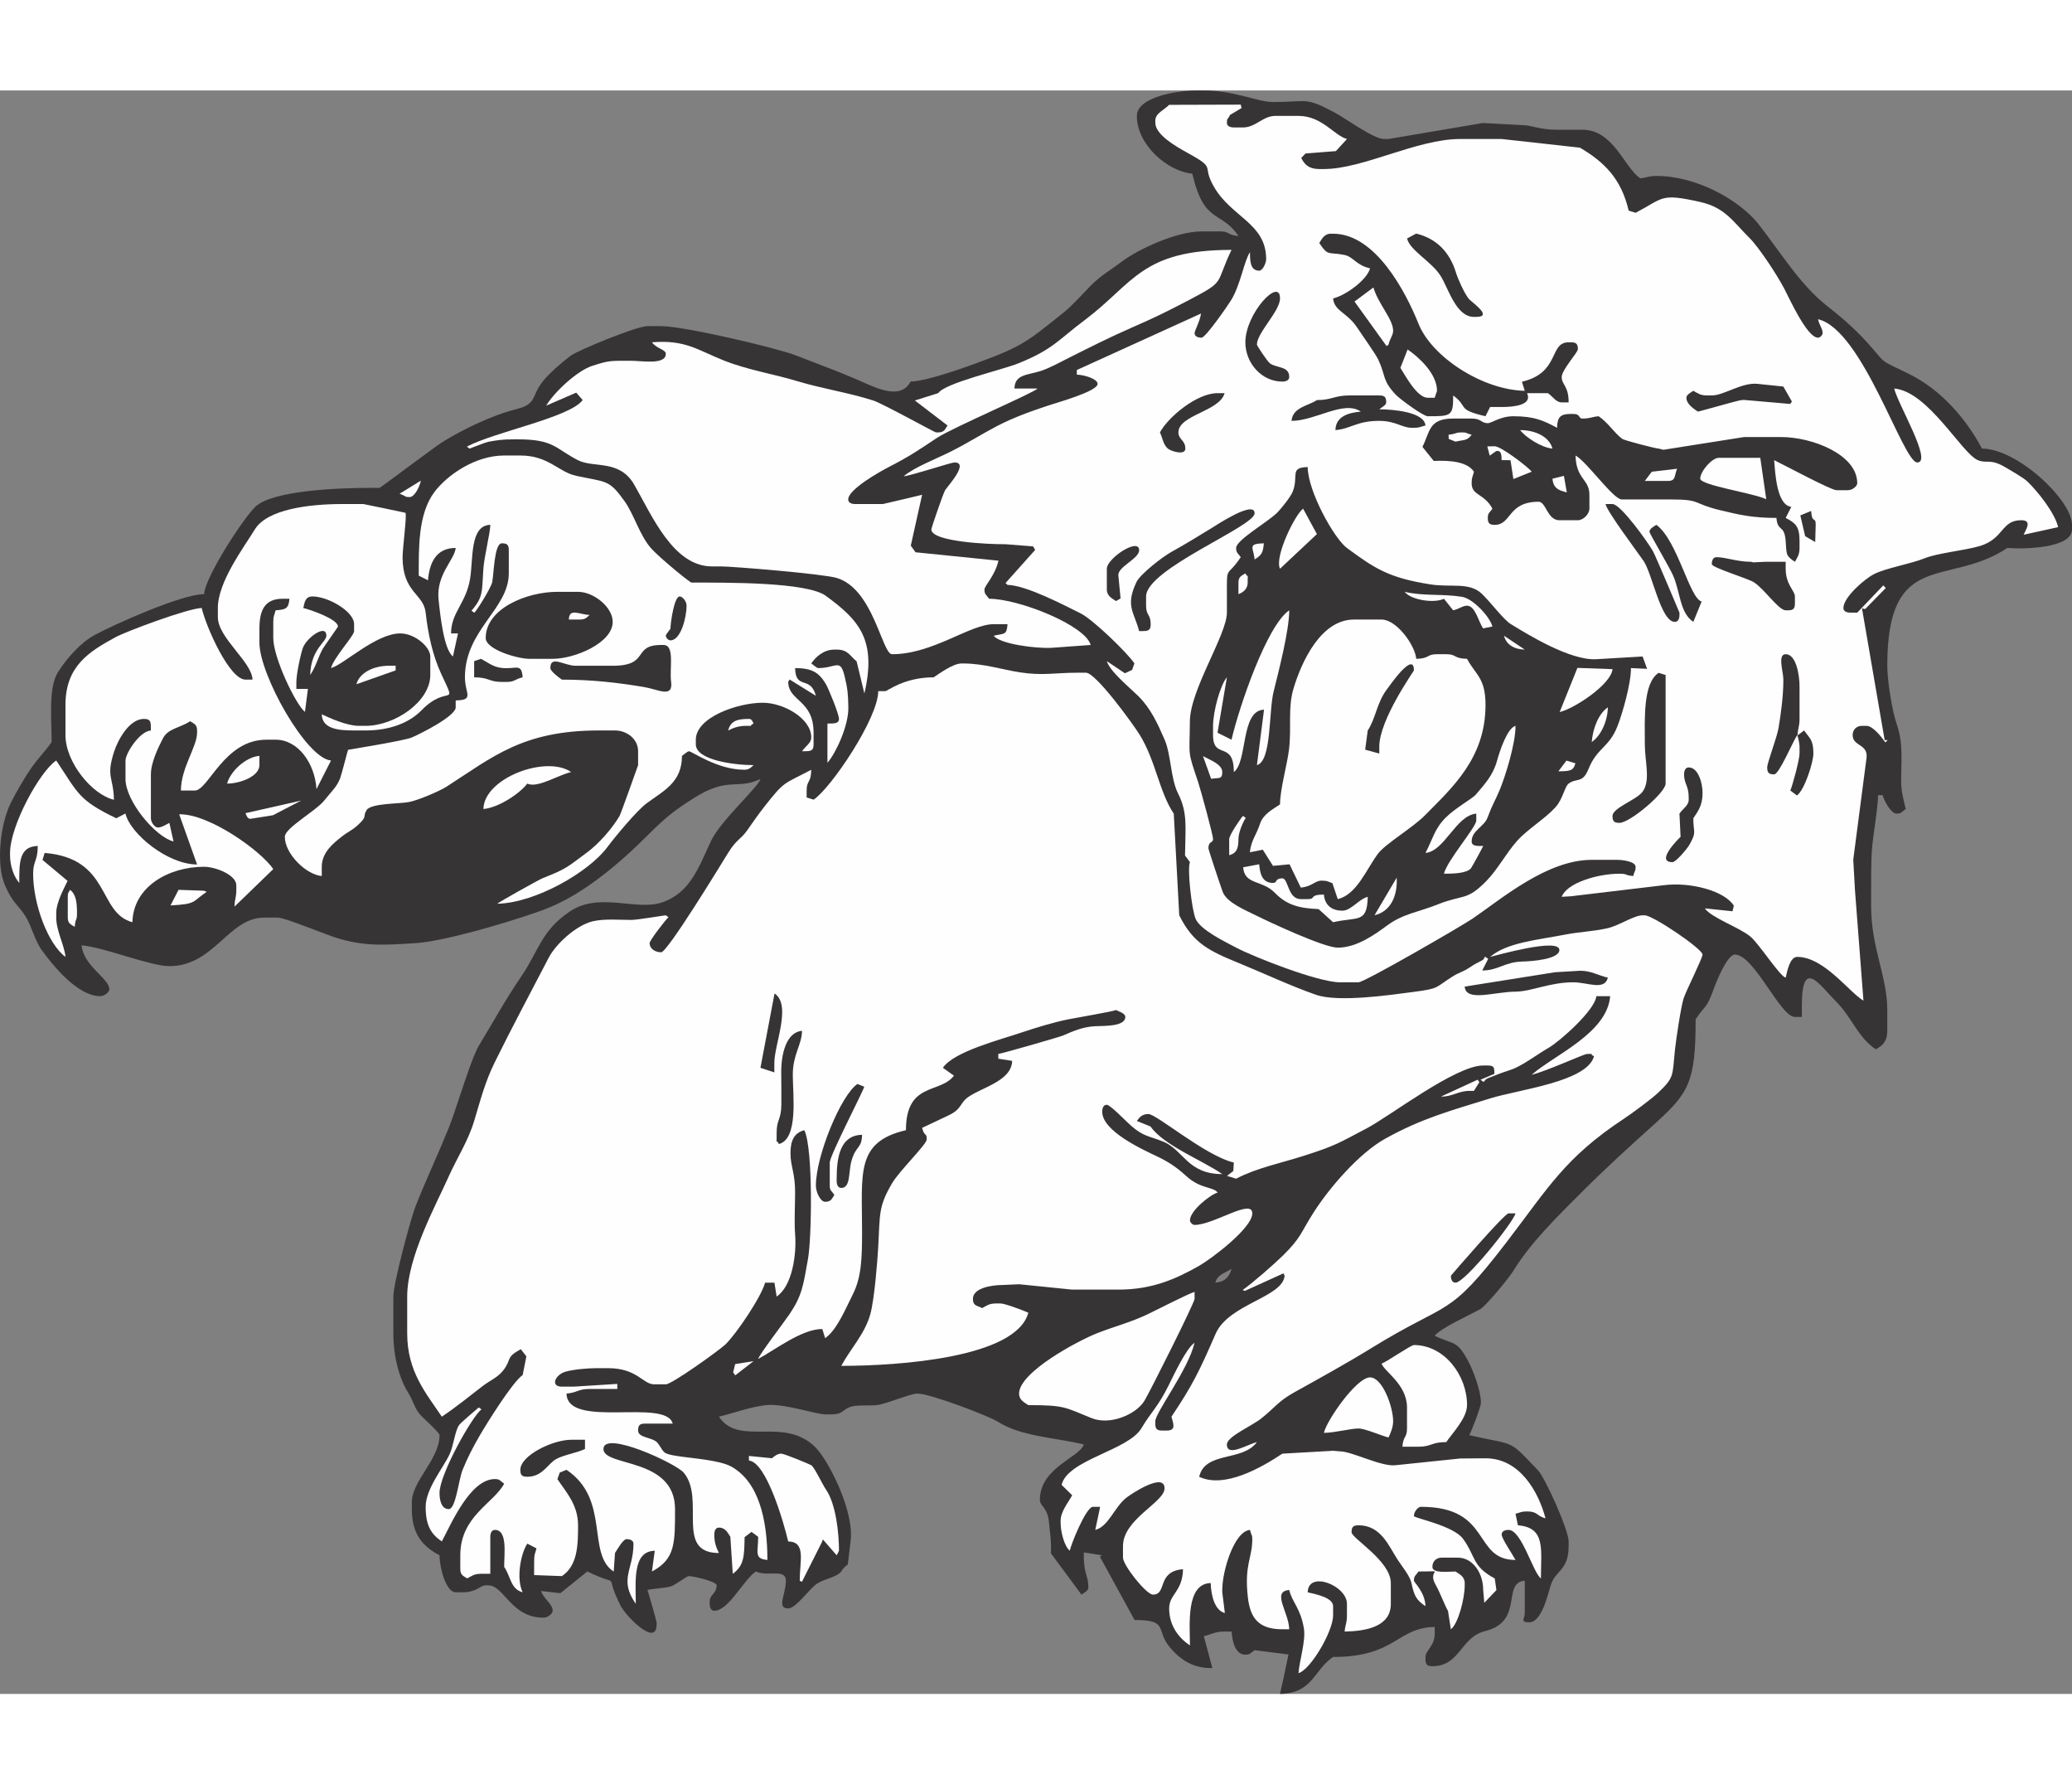 <?xml version="1.0" encoding="UTF-8"?>
<!DOCTYPE svg PUBLIC "-//W3C//DTD SVG 1.1//EN" "http://www.w3.org/Graphics/SVG/1.1/DTD/svg11.dtd">
<!-- Creator: CorelDRAW -->
<svg xmlns="http://www.w3.org/2000/svg" xml:space="preserve" width="7.848in" height="6.757in" version="1.1" style="shape-rendering:geometricPrecision; text-rendering:geometricPrecision; image-rendering:optimizeQuality; fill-rule:evenodd; clip-rule:evenodd"
viewBox="0 0 7847.74 6071.73"
 xmlns:xlink="http://www.w3.org/1999/xlink"
 xmlns:xodm="http://www.corel.com/coreldraw/odm/2003">
 <rect x="0" y="0" width="7847.74" height="6071.73" fill="#808080" stroke="none"/>
 <defs>
  <style type="text/css">
   <![CDATA[
    .fil1 {fill:#FEFEFE}
    .fil2 {fill:#FEFEFE}
    .fil0 {fill:#373435}
   ]]>
  </style>
 </defs>
 <g id="Layer_x0020_1">
  <g id="_2008788561136">
   <path class="fil0" d="M5993.7 148.74c117.69,0 157.83,142.99 218.64,183.72 27.35,-2.28 31.06,-8.74 61.22,-8.74 154.72,0 316.67,93.52 386.44,182.09 83.03,105.4 156.28,228.36 259.16,309.42 56.15,44.24 103.91,85.25 151.25,137.4 81.54,89.84 36.94,60.37 159.4,120.51 119.83,58.85 215.8,167.52 276.86,282.96 133.59,0 341.08,194.79 341.08,288.71l0 17.5c0,71.49 -182.16,75.21 -244.87,69.99 -223.72,149.87 -454.77,0.11 -454.77,446.19 0,58.96 19.67,175.62 35.01,218.7 26.29,73.82 17.47,143.09 17.47,218.75 0,39.66 9.9,72.41 17.49,104.98 -15.78,10.57 -15.38,17.5 -34.99,17.5 -20.38,0 -47.45,-48.43 -52.47,-69.99l-17.49 0c0,46.87 -18.75,151.01 -22.91,202.79 -4.22,52.59 -3.3,147.31 -3.33,217.15 -0.05,158.44 61.22,266.67 61.22,393.7l0 78.74c0,40.15 -17.82,56.28 -43.73,69.99 -68.63,-45.98 -90.74,-122.05 -150.78,-181.61 -60.32,-59.85 -129.07,-169.21 -129.07,15.39l0 43.75 -26.24 0c-55.47,0 -154.46,-236.22 -227.39,-236.22 -28.55,0 -68.11,97.59 -77.61,123.58 -32.04,87.59 -30.63,61 -71.06,121.39 0,237.36 -25.42,279.08 -155.1,396.02 -100.87,90.95 -183.95,166.22 -280,262.32 -88.09,88.14 -190.73,188.13 -255.93,295.14 -14.76,24.22 -102.45,132.06 -126.14,145.03 -41.37,22.67 -150.35,71.8 -171.06,100.09 73.75,35.4 82.45,14.67 125.45,93.22 18.88,34.5 49.45,112.86 49.45,160.49 0,16.18 -36.4,108.64 -43.73,122.49 180.36,42.03 142.67,10.59 260.26,133.34 26.45,27.62 115.79,225.52 115.79,269.11l0 17.5c0,94.5 -51.12,90.8 -68.4,150.29 -12.17,41.92 -35.89,138.42 -80.27,138.42 -36.88,0 -17.49,-13.62 -17.49,-35l0 -122.48c-88.38,7.36 -1.24,154.05 -150.29,190.86 -93.72,23.14 -93.9,132.85 -199.53,132.85 -20.15,0 -26.24,-6.09 -26.24,-26.25l0 -8.74c0,-25.06 34.99,-41.24 34.99,-87.49l0 -26.24c-145.28,3.24 -146.94,113.73 -384.8,113.73 -74.06,49.61 -75.84,137.19 -201.14,139.98l13.86 -62.55 18.21 -86.78 -128.36 -16.36c-15.69,10.02 -15.29,16.95 -34.89,16.95 -38.86,0 -49.38,-50.38 -52.47,-87.49l-26.24 0c-37.61,0 -47.41,10.2 -78.71,17.5l32.28 120.85c-78.83,1.63 -126.78,-37.97 -161.37,-79.21 -54.89,-65.43 -1.41,-102.89 -133.27,-102.89l-131.58 -240.18 9.1 -4.59 -69.58 -11.13c-2.18,84.54 17.14,83.54 17.14,133.42 0,12.01 -18.25,20.9 -26.24,26.25l-115.56 -156.22c1.87,-51.33 -3.43,-69.99 -7.04,-114.83 -4.89,-60.65 -34.82,-62.35 -34.82,-87.65 0,-122.74 153.2,-161.38 166.17,-209.98 -111.82,-26.06 -239.16,-30.71 -325.3,-85.77 -34.37,-21.97 -256.8,-106.71 -304.37,-106.71 -27.69,0 -122.55,41.53 -157.14,44.03 -35.34,2.56 -75.04,-1.9 -98.15,6.8 -31.09,11.72 -28.27,27.92 -68.29,27.92l-26.24 0c-32.74,0 -141.52,-37.09 -209.9,-35.68 -56.3,1.17 -143.85,33.11 -192.39,44.43 77.36,115.58 245.22,-3.38 365.3,115.75 48.48,48.09 148.89,242.49 133.19,356.69l-10.36 87.27c-32.89,23.34 -12.79,28.49 -56.58,47 -27.19,11.5 -43.89,13.18 -66.1,30.11 -24.12,18.4 -75.32,89.34 -103.09,89.34 -45.58,0 -8.74,-53.26 -8.74,-104.98 0,-47.8 -69.18,-13.63 -113.7,-34.99 -47.14,31.57 -103.08,148.73 -157.41,148.73 -12.26,0 -17.5,-11.93 -17.5,-26.25l0 -8.75c0,-27.03 26.24,-29 26.24,-61.24 0,-15.21 -89.68,-34.99 -104.95,-34.99 -8.48,0 -48.02,31.64 -66.67,38.28 -20.43,7.28 -66.44,8.54 -90.75,14.2 4.31,8.99 34.98,119.1 34.98,122.49l0 8.75c0,86.36 -116.36,-31.34 -137.03,-72.89 -69.51,-139.75 15.34,-60.82 -125.34,-128.34l-102.14 82.29 -73.14 -8.42c9.15,29.01 44.09,48.99 44.09,74.86 0,10.65 -18.09,26.25 -34.98,26.25 -123.69,0 -148.16,-122.49 -209.89,-122.49l-8.74 0c-21.33,0 -33.02,26.24 -87.45,26.24l-26.24 0c-37.54,0 -61.22,-94.68 -61.22,-139.97 -63.83,-33.79 -104.94,-79.76 -104.94,-174.98l0 -26.25c0,-80.2 104.94,-162.25 104.94,-253.72 0,-9.54 -57.01,-60.66 -68.01,-71.94 -27.69,-28.4 -27.9,-51.94 -50.91,-89.06 -34.4,-55.48 -55.99,-137.74 -55.99,-223.95l0 -139.98c0,-50.43 66.39,-297.7 84.83,-343.83 42.95,-107.4 85.47,-196.68 125.06,-294.84 28.98,-71.87 82.93,-260.23 115.23,-313.42 55.02,-90.61 99.55,-172.62 159.56,-260.33 66.32,-96.93 75.11,-172.13 183.25,-245.37 112.09,-75.92 251.54,-1.07 349.81,-34.58 108.24,-36.91 139.76,-136.26 186.14,-234.16 35.46,-74.82 178.49,-202.64 186.65,-233.22 -88.71,42.58 -120.8,-10.88 -251.75,71.86 -80.19,50.67 -113.82,79.54 -178.95,144.69 -96.44,96.47 -232.77,214.46 -368.62,269.91 -98.69,40.28 -387.06,127.05 -503.65,134.82 -119.7,7.98 -190.26,12.41 -290.51,-15.79 -49.5,-13.93 -206.1,-80.55 -234.32,-80.55l-52.47 0c-135,0 -188.9,183.73 -358.56,183.73 -72.59,0 -247.22,-71.66 -332.33,-78.74 6.5,78.09 104.95,125.56 104.95,166.23 0,10.65 -18.09,26.25 -34.98,26.25 -85.17,0 -180.61,-118.26 -220.29,-173.32 -28.25,-39.2 -39.65,-94.11 -62.7,-129.75 -31.1,-48.09 -46.28,-46.49 -76.85,-115.6 -35.47,-80.2 -18.35,-234.01 21.66,-313.34 19.17,-38.01 47.1,-86.81 70.56,-121.89 32.32,-48.31 59.92,-72.56 83.97,-108.48 0,-90.72 -12.64,-205.88 24.12,-264.58 31.69,-50.59 85.39,-111.78 139.05,-140.86 68.2,-36.98 328.27,-154.49 414.03,-154.49 5.65,-67.92 148.97,-287.27 194.17,-330.68 65.79,-63.19 323.01,-71.77 435.5,-71.77l34.98 0c3.51,0 207.1,-153.98 237.87,-173.24 73.55,-46.01 185.88,-100.93 278.14,-124.19 83.18,-20.96 55.97,-47.04 103.21,-106.72 24.33,-30.75 72.77,-71.96 104.89,-96.29 26.25,-19.88 249.49,-111.98 290.35,-111.98l52.48 0c86.71,0 438.42,82.76 510.11,110.86 75.82,29.71 155.3,58.56 225.86,89.01 71.06,30.66 169.07,84.71 208.53,10.11 71.71,-1.6 259.45,-72.68 322.43,-97.4 122.64,-48.14 161.57,-89.3 256.41,-163.44 32.22,-25.18 74.44,-73.08 105.48,-104.45 35.65,-36.03 77.34,-59.99 118.76,-91.16 57.09,-42.98 202.18,-112.22 298.86,-112.22l69.96 0c37.93,0 27,13.92 69.97,17.5 -66.51,-99.36 -129.51,-41.26 -174.91,-236.22 -91.37,-7.6 -209.89,-107.72 -209.89,-218.72 0,-70.2 148.16,-96.24 227.38,-96.24l26.24 0c117.05,0 203.14,43.75 262.36,43.75 130.97,0 119.02,-20.9 231.98,39.15 42.44,22.57 148.58,100.83 187.81,100.83l17.49 0 357.27 -60.58 149.96 8.09c35.71,0 63.69,17.5 131.18,17.5l96.2 0zm-1390.53 4365.69c36.32,-3.02 53.05,-21.88 61.23,-52.49 -28.45,19.05 -52.76,20.79 -61.23,52.49z"/>
   <path class="fil1" d="M5130.23 799.29l121.45 168.59 7.41 -5.5c5.59,-24.03 17.49,-35.56 17.49,-52.49 0,-43.82 -57.06,-102.07 -74.74,-163.89l-71.61 53.29z"/>
   <path class="fil1" d="M5304.03 1050.35c18.28,28.65 62.52,113.25 103.72,113.25l26.24 0c2.72,-10.25 8.74,-23.84 8.74,-26.24 0,-66.71 -72.01,-129.56 -111.39,-156.58l-27.32 69.56z"/>
   <path class="fil1" d="M5486.47 1303.59l0.63 15.87 25.61 10.39c34.34,-8.01 43.9,-2.6 61.21,-26.25 -23.45,-5.62 -16.48,-8.74 -34.98,-8.74 -30.19,0 -18.72,5.21 -52.47,8.74z"/>
   <path class="fil1" d="M5880.01 1356.08c-12,-44.95 -64.89,-69.99 -122.44,-69.99 18.85,25.73 80.03,66.46 122.44,69.99z"/>
   <path class="fil1" d="M5642.35 1382.73c8.58,-5.3 23.13,-17.9 27.77,-17.9 17.9,0 16.08,18.02 17.49,34.99l33.48 0.25 10.89 71.38 69.31 -27.89c-12.15,-16.59 -115.97,-96.24 -139.92,-96.24l-28.15 0.5 9.12 34.9z"/>
   <path class="fil1" d="M6378.5 2589.67c0,-14.32 5.24,-26.25 17.49,-26.25 35.71,0 52.48,58.17 52.48,96.24 0,47.37 -16.34,68.38 -34.98,96.24 0,57.85 13.62,49.13 -14.19,99.53 -8.2,14.86 -51.76,66.71 -64.52,66.71 -66.19,0 20.41,-86.48 30.46,-95.93l-4.23 -87.8c13.12,-19.59 34.98,-30.74 34.98,-52.49l0 -8.75c0,-45.67 -17.49,-50.62 -17.49,-87.49zm-148.67 -113.73c0,-97.8 -7.55,-231.01 52.28,-270.74l26.42 8.27 0 411.2c0,34.31 -135.32,148.74 -174.91,148.74 -20.15,0 -26.24,-6.09 -26.24,-26.25 0,-29.94 87.89,-59.96 111.88,-89.3 34.16,-41.78 10.56,-114.11 10.56,-181.92zm577.2 -34.99c-16.12,23.21 -68.18,148.73 -87.46,148.73 -20.15,0 -26.24,-6.09 -26.24,-26.25 0,-18.12 36.95,-113.2 42.99,-149.47 9.2,-55.15 18.23,-121.87 18.23,-182.99 0,-30.37 -23.09,-96.24 8.74,-96.24 40.17,0 52.48,79.56 52.48,122.49l0 122.49c0,30.16 -6.47,33.87 -7.7,62.51l25.19 -18.76c20.31,30.35 34.98,33.27 34.98,87.48 0,33.85 -34.3,139.44 -62.27,158.75l-25.19 -18.77c7.55,-15.74 34.99,-116.97 34.99,-139.98l0 -26.25c0,-11.17 -5.67,-36.85 -8.74,-43.74zm-323.58 -647.42c0,-14.32 5.24,-26.25 17.49,-26.25 35.52,0 77.76,17.5 131.18,17.5l8.74 2.19 43.73 -2.19 78.71 0 0 26.25c0,60.41 34.99,83.52 34.99,104.99l0 26.24c0,20.16 -6.09,26.25 -26.24,26.25l-8.75 0c-26.76,0 -81.44,-81.96 -120.91,-106.51 -24.19,-15.04 -158.94,-55.01 -158.94,-68.47zm-2247.58 43.75l8.31 86.17 -17.05 10.06c-14.91,-9.99 -34.98,-19.04 -34.98,-43.75l0 -78.74c0,-39.44 122.44,-120.12 122.44,-69.99 0,32.58 -83.26,63.12 -78.71,96.24zm446.02 -104.99c0,-29.78 119.44,-97.74 155.31,-133.34 15.23,-15.12 51.33,-60.06 59.31,-80.65 23.1,-59.65 -13.9,-90.65 56.48,-92.22 0,90.29 99.73,270.29 148.52,306.37 105.82,78.25 159.53,113.44 316.85,137.97 76.96,12 146.17,-9.32 192.96,34.43 33.41,31.23 82.83,98.76 111.31,116.11 63.65,38.78 223.84,138.35 323.63,132.68l175.12 -10.29 17.07 46.72 -61.11 -2.83c0,61.8 -33.59,175.28 -51.15,220.05 -32.02,81.64 -77.14,81.24 -109.54,161.63 -22.99,56.98 -44.24,32.6 -75.43,55.78 -15.35,11.4 -21.18,57.9 -50.13,89.84 -39.28,43.34 -106.05,83.32 -144.63,126.53 -42.39,47.48 -73.47,108.39 -117.77,153.4 -74.64,75.84 -86.84,48.9 -183.41,87.73 -72.4,29.11 -130.41,34.64 -191.49,79.66 -45.95,33.88 -114.76,84 -187.13,84 -52.19,0 -259.76,-97.18 -307.55,-121.03 -42.91,-21.42 -112.81,-49.39 -128.21,-90.46 -7.81,-20.84 -53.99,-159.59 -53.99,-164.72 0,-29.04 17.49,-18.26 17.49,-35 0,-16.14 -47.43,-188.73 -56.22,-214.96 -41.44,-123.63 -32.68,-92.04 -31.47,-231.47 1.04,-119.77 140.17,-327.79 140.17,-410.95l0 -61.24c0,-125.46 -3.32,-65.39 52.47,-148.74 -10.57,-15.79 -17.49,-15.37 -17.49,-34.99zm1565.43 -61.24c0,-12 18.25,-20.89 26.24,-26.24 80,58.64 125.19,277.76 171.36,290.56l-31.43 76.9c-51.94,-34.8 -48.72,-112.86 -77.1,-176.59 -13.91,-31.22 -89.06,-158.43 -89.06,-164.62zm571.49 -61.94l40.69 -16.8c4.28,51.53 17.49,18.24 17.49,52.5l-1.85 65.16 -38.1 -22.29 -18.23 -78.57zm-2478 306.92l0 34.99c0,38.22 17.49,31.77 17.49,69.99 0,29.1 -15.7,25.62 -43.72,26.25 -19.87,-74.45 -52.64,-95.22 -10.43,-185.4 14.27,-30.49 99.12,-95.85 131.23,-113.7 56.55,-31.42 99.03,-57.88 153.74,-91.17 16.04,-9.77 162.73,-107.39 162.73,-55.93 0,50.32 -411.03,210.92 -411.03,314.96zm1740.34 -349.95l26.24 0c31.12,0 135.32,146.4 153.46,178.94 10.32,18.54 100.16,231.93 100.16,232.26l0 8.74c0,14.32 -5.24,26.25 -17.49,26.25 -53.33,0 -85.14,-182.57 -118.73,-231.18 -24.28,-35.13 -140.39,-189.76 -143.63,-215.02zm-693.64 -216.52c28.92,-56.78 22.96,-107.2 116.44,-107.2l69.96 0c37.83,0 35.25,17.5 61.23,17.5 14.44,0 47.26,-26.24 96.2,-26.24 80.64,0 113.84,16.05 166.16,43.75 0.92,-41.13 12.49,-52.5 52.47,-52.5l8.74 0c29.02,0 18.26,17.5 34.98,17.5 30.16,0 33.87,-6.47 61.23,-8.74 35.48,23.77 58.77,62.9 89.33,85.61 8.32,6.18 127.61,36.88 138.05,36.88l18.17 4.49 305.41 -48.23 139.92 0c118.91,0 288.6,66.45 288.6,174.98 0,10.65 -18.09,26.24 -34.98,26.24l-43.73 0c-20.67,0 -197.86,-95.37 -236.12,-113.73 4.18,50.24 9.89,170.71 65.14,176.83l-21.42 41.9c36.93,19.55 52.48,31.09 52.48,87.5l0 26.24c0,26.7 -8.4,35.31 -17.49,52.49 -35.4,-23.71 -31.14,-26.68 -35.04,-78.69 -4.88,-65.14 -30.34,-32.34 -34.93,-87.54 -91.04,0 -140.97,-11.76 -215.15,-29.74 -105.55,-25.57 -67.08,-40.25 -187.14,-40.25l-183.66 0c-32.12,0 -133,-144.04 -174.91,-166.23 2.02,90.75 52.48,88.14 52.48,148.74l0 52.49c0,20.4 -23.34,43.75 -43.73,43.75l-69.96 0c-46.01,0 -50.3,-70 -78.71,-70 -117.87,0 -101.88,87.49 -166.17,87.49 -20.16,0 -26.24,-6.09 -26.24,-26.25 0,-19.61 6.91,-19.2 17.49,-34.99 -30.46,-57.59 -78.71,-49.08 -78.71,-96.24 0,-23.63 4.18,-24.13 8.75,-43.75 -24.72,-36.93 -86.15,-43.75 -152.31,-40.81l-42.83 -53.22zm-399.55 -177.18c55.88,0 66.56,-17.5 122.44,-17.5l113.68 0c20.16,0 26.24,6.09 26.24,26.25 0,10.94 -16.19,17.5 -26.24,26.24 53.57,0 170.68,10.36 174.91,61.24 -19.61,4.57 -20.1,8.75 -43.72,8.75l-8.75 0c-36.01,0 -60.66,-26.25 -122.44,-26.25 -86,0 -106.84,30.05 -166.15,34.99 1.15,-51.83 49.18,-66.08 96.2,-69.99 -63.99,-44.49 -171.84,34.99 -262.36,34.99 4.29,-51.61 62.98,-56.48 96.2,-78.74zm166.17 26.25c-15.55,15.55 15.54,-15.56 0,0zm1329.31 -43.75c46.04,0 115.37,-51.18 174.91,-43.75l96.05 9.99 32.55 56.88 -6.68 9.03 -174.35 -15.15 -8.79 0.5c-11.51,0 -137.22,37 -166.16,43.75 -15.26,-10.22 -43.73,-28.32 -43.73,-52.5 0,-12 18.25,-20.89 26.24,-26.24 17.18,9.09 25.79,17.5 52.47,17.5l17.49 0zm-2090.16 139.98c29.78,-56.31 138.2,-148.74 218.64,-148.74l26.24 0c-18.54,69.47 -174.9,82.35 -174.9,148.74 0,27.02 26.24,28.99 26.24,61.24 0,26.13 -49.72,11.11 -63.23,2.08 -20.25,-13.54 -22.48,-41.45 -32.97,-63.32zm603.43 -717.41c9.99,-14.92 19.04,-35 43.73,-35l8.74 0c159.79,0 274.37,218.53 323.58,341.21 50.3,125.37 241.4,250.14 402.29,253.72l-10.66 -34.5c145.53,-33.97 101.43,-149.23 176.82,-149.23l8.75 0c20.15,0 26.24,6.09 26.24,26.25 0,12.04 -61.22,78.47 -61.22,104.99 0,30.47 26.24,32.5 26.24,96.24l-26.24 0c-21.75,0 -32.89,-21.88 -52.47,-35l-78.71 0c20.71,44.79 -47.64,52.5 -96.2,52.5l-43.73 0 -17.6 34.93c-111.8,-26.01 -62.73,-34.99 -122.33,-78.67 0,78.33 -6.63,78.74 -96.2,78.74 -17.25,0 -106.01,-65.51 -120.46,-80.72 -53.18,-55.99 -37.31,-70.17 -67.23,-133.97 -9.69,-20.66 -62.91,-95.56 -79.91,-121.27 -38.08,-57.58 -86.94,-61.97 -90.96,-110.24 47.3,-11.02 128.24,-69.95 139.92,-113.73 -54.07,-12.61 -63.03,-44.19 -97.7,-50.99 -62.87,-12.34 -60.03,6.56 -94.7,-45.24zm778.35 559.93c-15.55,15.55 15.55,-15.55 0,0zm-1058.2 -183.73c0,-110.05 131.18,-248.58 131.18,-166.23 0,48.62 -87.46,130.02 -87.46,174.98 0,3.71 40.11,65.12 50.55,71.91 26.76,17.44 71.89,9.67 71.89,50.57 0,12.25 -11.93,17.5 -26.24,17.5 -78.2,0 -139.93,-69.92 -139.93,-148.74zm865.8 -96.24c-67.53,0 -95.83,-105.74 -125.68,-154.22 -33.91,-55.05 -117.18,-97.08 -127.68,-142.76l34.47 -18.45c77.84,18.57 127.53,71.53 150.65,147.48 7.58,24.93 31.81,78.8 48.87,99.83 9.33,11.51 94.14,68.12 28.1,68.12l-8.74 0zm-1154.42 -803.04c-19.04,19.67 -52.45,32.17 -52.45,59.39l0 8.75c0,45.45 80.6,90.83 116.7,110.73 120.91,66.64 55.29,44.21 105.09,131.08 66.63,116.22 197.99,138.45 197.99,274.37 0,14.38 -12.76,43.75 -26.24,43.75 -33.75,0 -34.98,-35.36 -34.98,-69.99 -21.99,31.65 -35.95,124.52 -71.7,181.98 -13.55,21.78 -96.13,141.72 -111.95,141.72 -14.31,0 -26.24,-5.24 -26.24,-17.5 0,-8.25 20.46,-45.17 24.44,-73.95l-470.45 213.93 0 17.5c27.34,0.61 78.71,15.78 78.71,34.99 0,28.4 -153.75,70.87 -188.64,82.49 -69.79,23.27 -132.31,45.84 -193.35,77.79 -61.24,32.07 -106.44,61.93 -174.79,96.36 -53.89,27.15 -138.95,59.51 -177.83,93.31 28.05,-2.33 179.65,-52.49 192.4,-52.49 56.49,0 -22.98,86.55 -35.14,104.82 -6.7,10.07 -52.32,142.51 -52.32,148.89 0,47.1 221.51,56.68 280.27,55.92l104.99 8.2 7.94 13.4 -112.32 125.53 7.73 6.93c72.29,1.61 217.85,78.83 276.93,107.91 45.9,22.6 177.46,149.8 203.59,189.37l-8.89 24.79 -27.22 12.53 -68.35 -45.89c10.16,38.07 89.72,102.96 120.26,133.41 45.71,45.57 71.89,102.36 98.59,163.84 24.49,56.43 22.57,147.55 50.64,203.06 37.55,74.29 27.86,129.4 26.59,235.65l18.76 25.2c-11.03,23.88 6.51,179.41 21.47,214.75 17.76,41.96 113.7,87.65 153.49,108.91 61.09,32.64 309.01,131.28 393.5,131.28l69.96 0c22.54,0 390.55,-212.9 432.2,-241.29 109.74,-74.8 281.29,-222.4 451.09,-222.4l96.2 0c23.22,0 69.96,6.96 69.96,26.25 0,20.04 -2.97,10.18 -8.75,34.99 -35.93,-2.99 -19.53,-8.74 -52.47,-8.74 -83.28,0 -199.77,35.35 -218.64,87.48l34.71 -2.07 350.09 -41.68c102.87,-13.64 232.78,21.48 267.17,77.43l-5.07 21.04 -104.69 -10.98c23.45,35.04 130.16,71.65 172.8,107.09 32.19,26.75 110.67,149.33 133.28,155.38 5.94,-25.48 15.95,-78.74 43.73,-78.74 101.45,0 196.3,133.69 250.88,165.76l-32.24 -419.48 -6.4 -114.61 50.13 -384.07c7.48,-54.59 -52.47,-44.19 -52.47,-87.49 0,-20.48 14.51,-35 34.98,-35l17.49 0c24.81,0 58.71,44.44 71.42,62.71l8.74 -8.76 -11.31 0.24 -85.9 -498.95 12.21 2.4 77.86 -79.57 -9.49 -9.88 -98.52 103.12 -26.24 0c-14.31,0 -26.24,-5.24 -26.24,-17.5 0,-40.4 79.86,-110.15 116.34,-128.58 45.9,-23.2 135.31,-37.33 193.22,-60.43 48.85,-19.5 151.73,-28.93 207.71,-45.93 91.7,-27.83 79.83,-97.51 156.14,-97.51 42.72,0 18.22,34.58 9.21,54.99l130.72 -28.75c-12.86,-55.2 -78.65,-136.54 -116.12,-172.55 -15.97,-15.36 -65.2,-43.15 -85.1,-54.84 -57.89,-34.02 -68.55,-11.36 -103.77,-26.76 -60.99,-26.68 -187.83,-260.11 -315.94,-270.78 13.79,59.21 146.48,279.97 87.46,279.97 -54.53,0 -206.49,-502.92 -376.05,-542.43 5.6,24.03 17.49,35.56 17.49,52.49 0,7.79 -9.71,17.5 -17.49,17.5 -41.47,0 -108.1,-148 -128.32,-186.59 -26.34,-50.31 -95.09,-155.56 -131.84,-191.81 -63.03,-62.17 -91.11,-114.5 -187.7,-135.93 -150.52,-33.41 -135.21,-15.18 -242.84,41.42l-26.42 -8.27c-28.48,-122.32 -93.64,-184.67 -184.4,-238.33l-296.59 -32.88 -157.42 0c-163.85,0 -367.09,113.73 -515.99,113.73l-17.49 0c-40.13,0 -56.26,-17.84 -68.21,-41.99l15.99 -16.85 115.21 -9.1 41.97 -45.79c-48.38,-12.92 -94.4,-87.49 -183.65,-87.49l-87.46 0c-47.88,0 -74.55,43.75 -122.44,43.75l-34.98 0c-14.31,0 -26.24,-5.24 -26.24,-17.5 0,-20.04 2.96,-10.17 11.79,-29.89l43.78 -26.16 -3.13 -12.88 -271.11 0.8z"/>
   <path class="fil1" d="M6256.08 1443.72l-26.25 34.85 87.45 0c31.16,0 23.22,-19.23 34.7,-46.12l-95.91 11.27z"/>
   <path class="fil1" d="M5880.09 1470.13c2.93,35.84 22.87,44.29 54.28,51.83l-11.08 -62.67 -43.2 10.84z"/>
   <path class="fil1" d="M6439.72 1469.82c0,25.47 197.81,53.83 250.03,78.01l-22.65 -156.75 -157.42 0c-25.74,0 -69.96,51.53 -69.96,78.74z"/>
   <path class="fil1" d="M1513.54 1527.01c25.94,9.66 18.98,12.8 37.47,12.8 19.88,0 39.05,-41.2 43.07,-62.31l-80.54 49.52z"/>
   <path class="fil1" d="M4751.85 1776.03c25.07,-16.79 31.74,-22.21 34.98,-61.24 -64.45,1.43 -38.69,16.66 -34.98,61.24z"/>
   <path class="fil1" d="M4848.05 1811.02l139.79 -131.16 -52.34 -96.31c-30.44,22.32 -109.34,181.85 -87.45,227.47z"/>
   <path class="fil1" d="M4690.63 1863.51l0 43.75c18.54,-6.71 34.98,-20.19 34.98,-43.75l0 -8.74c0,-33.45 2.69,-3.18 -8.74,-26.25 -13.61,9.12 -26.24,11.6 -26.24,34.99z"/>
   <path class="fil1" d="M5468.97 1924.76l34.98 43.75c24.02,-5.6 35.54,-17.5 52.47,-17.5 31.36,0 42.94,60.18 60.82,85.95l35.38 -7.21c-9.7,-36.34 -72.55,-105.35 -115.11,-112.31 -74.53,-12.2 -143.8,-1.81 -217.21,-18.92 21.82,29.78 109.58,45.01 148.67,26.24z"/>
   <path class="fil1" d="M2154.45 2003.5l34.98 0c28.53,0 28.81,-4.52 43.73,-17.5 -37.85,-0.84 -77.45,-28.21 -78.71,17.5z"/>
   <path class="fil1" d="M5775.06 2117.23l-78.71 -52.49c8.82,33.05 37.34,51.57 78.71,52.49z"/>
   <path class="fil1" d="M1795.88 2160.98l26.24 -8.75c25.91,13.71 45.06,31.17 79.11,34.59 55.31,5.55 73.69,-20.1 78.31,35.4 -30.54,7.12 -29.45,17.5 -61.22,17.5l-17.5 0c-49.4,0 -47.84,-17.5 -104.94,-17.5l0 -61.24zm288.6 26.25c0,-50.47 52.15,-8.75 96.2,-8.75l139.93 0c142.43,0 72.16,-78.74 183.66,-78.74l8.74 0c43.93,0 22.08,89.04 28.78,138.81 8.61,64 -48.64,29.59 -100.85,20.77 -99.53,-16.82 -198.45,-28.35 -312.73,-28.35 -9.52,-6.37 -43.73,-31.59 -43.73,-43.74zm-244.87 -113.73c0,-111.63 155.22,-174.98 271.11,-174.98l78.71 0c58.79,0 131.18,57.39 131.18,113.73 0,80.06 -144.14,139.98 -227.39,139.98l-87.45 0c-46.33,0 -166.17,-35.62 -166.17,-78.74zm699.64 -35c0.58,-26.25 14.74,-122.48 34.98,-122.48 10.64,0 26.24,18.1 26.24,34.99 0,42.04 -21.14,131.23 -61.22,131.23 -7.79,0 -17.49,-9.71 -17.49,-17.5 0,-4.64 12.59,-19.2 17.49,-26.25zm-953.25 -201.22l34.98 17.5c5.43,-65.34 30.41,-122.49 104.95,-122.49 -3.75,44.97 -74.87,100.64 -64.82,195.92 6.87,65.23 20.58,189.26 54.43,214.88l19.14 -87.1 -26.24 0c0,-79.64 57.01,-113.66 72.16,-207.78 12.16,-75.52 -1.41,-201.68 76.52,-203.42 -0.73,32.71 -22.84,118.34 -26.3,166.16 -6.22,86.01 0.82,106.36 -45.11,159l10.2 7.3c3.47,3.47 63.98,-93.49 68.33,-115.38 6.73,-33.92 7.59,-147.09 36.62,-147.09 20.15,0 26.24,6.09 26.24,26.25l0 87.48c0,134.93 -166.16,213.83 -166.16,393.7 0,62.36 37.41,85.88 -34.98,87.49l0 26.25c0,33.31 -133.65,100.12 -165.96,113.94 -29.98,12.82 -241.41,46.39 -241.72,46.9 -1.41,2.33 -24.74,94.61 -30.59,109.39 -12.87,32.49 -35.27,51.36 -58.59,81.36 -31.17,40.12 -150.31,104.86 -150.31,138.35 0,64.93 80.79,143.81 139.93,148.73l0 -34.99c0,-54.87 44.32,-89.44 77.08,-115.36 19.71,-15.6 36.71,-22.24 56.47,-39.75 42.86,-37.99 19.87,-34.32 36.43,-59.79 17.11,-26.3 125.66,-23.03 161.89,-30.53 35.13,-7.27 114.3,-40.84 142.29,-58.88 174.67,-112.54 288.52,-211.87 575.29,-211.87l61.23 0c44.2,0 87.45,31.56 87.45,78.74l0 52.49c0,0.31 -65.19,183.97 -70.1,192.34 -27.95,47.69 -79.03,105.76 -123.73,138.7 -72.03,53.08 -75.28,61.13 -166.04,96.35 -15.58,6.05 -170.12,92.77 -173.61,97.54 146.57,-3.27 347.79,-121.37 416.29,-213.47 29.65,-39.86 112.09,-138.97 148.67,-166.23 64.53,-48.08 134.67,-78.95 134.67,-180.23 7.04,-4.9 21.59,-17.5 26.24,-17.5 11.47,0 107.15,69.99 209.89,69.99 19.58,0 26.4,-10.04 34.98,-17.5 -69.4,0 -218.64,-17.79 -218.64,-78.74l0 -17.5c0,-84.79 158.52,-139.98 253.62,-139.98 78.67,0 183.65,59.28 183.65,131.23 0,21.76 -21.86,32.9 -34.98,52.5 28.03,-0.63 43.73,2.85 43.73,-26.25l0 -43.75c0,-125.74 -94.54,-117.7 -96.2,-192.47l5.33 -9.34 99.62 61.83c-21.09,-79.03 -76.82,-20.09 -78.71,-104.98 64.48,0 90.17,17.3 115.74,59.19 10.42,17.06 50.42,114.76 50.42,133.29 0,20.17 -24.45,17.07 -43.73,17.5l0 148.73c31.89,-36.7 80.64,-140.81 79.18,-210.17 -1.12,-52.62 -2.35,-67.68 -14.1,-117.37 -16.55,-69.92 -31.89,-31.16 -100.05,-31.16 -5.23,0 -18.14,-12.08 -26.24,-17.5 16.54,-24.71 46.88,-52.5 87.46,-52.5l8.74 0c43.91,0 50.74,25.01 75.48,44.34l29.46 121.89c47.28,-202.98 -19.68,-277.61 -146.2,-369.93 -71.86,-52.43 -374.16,-50.02 -509.71,-50.02 -31.92,-21.38 -124.36,-99.29 -151.06,-128.85 -43.31,-47.93 -65.7,-129.4 -101.03,-178.89 -59.77,-83.71 -67.52,-71.54 -183.4,-96.49 -67.71,-14.58 -104.8,-76.97 -211.66,-76.97l-61.21 0c-110.75,0 -216.5,74.72 -264.19,138.16 -62.87,83.64 -59.39,214.97 -59.39,316.78z"/>
   <path class="fil1" d="M1349.87 2248.47l148.67 -52.5 0 -17.5 -26.24 0c-55.95,0 -110.52,25.35 -122.43,70z"/>
   <path class="fil1" d="M5907.2 2353.84c57.86,-14.1 195.11,-105.62 200.3,-162.57l-133.01 -4.74 -67.29 167.31z"/>
   <path class="fil1" d="M2757.89 2423.45c21.15,-10.15 38.26,-17.51 69.96,-17.51 33.44,0 3.18,2.69 26.24,-8.74 -4.37,-7.79 -5.69,-17.5 -17.49,-17.5 -45.15,0 -69.11,7.79 -78.71,43.75z"/>
   <path class="fil1" d="M6028.69 2467.19c33.35,-22.34 60,-76.72 61.21,-131.23 -34.59,23.18 -56.8,78.1 -61.21,131.23z"/>
   <path class="fil1" d="M5902.47 2578.07c42.34,-0.36 56.68,-0.97 64.5,-30.23l-33.96 -10.27 -30.54 40.5z"/>
   <path class="fil1" d="M4664.4 2458.44l-53.06 -26.36 35.57 -209.87c-24.86,28.61 -52.48,129.4 -52.48,183.72l0 35c0,95.5 78.71,18.67 78.71,139.98 52.78,-38.69 25.01,-234.24 114.39,-236.1l-26.94 209.86c56.1,-14.99 44.28,-201.61 63.14,-278.03 17.93,-72.66 59.29,-230.69 59.29,-308.14 -84.7,56.73 -189.52,364.93 -218.63,489.94z"/>
   <path class="fil1" d="M4587.24 2606.61c26.5,-5.38 42.17,4.34 42.17,-25.69 0,-29.66 -47.21,-46 -73.02,-60.14l30.85 85.83z"/>
   <path class="fil1" d="M860.12 2624.67c48.45,0 122.44,-27.08 122.44,-69.99l0 -34.99c-53.2,4.43 -110.3,59.54 -122.44,104.98z"/>
   <path class="fil1" d="M825.14 1959.75l0 35c0,77.82 129.7,169.72 131.18,236.22l-26.24 0c-61.44,0 -149.65,-200.27 -166.16,-271.21 -51.05,1.14 -284.91,87.87 -326.6,110.72 -99.24,54.38 -189.39,108.41 -189.39,256.74l0 113.73c0,102.91 100.62,225.61 183.65,244.97 -1.95,-87.68 -31,-84.62 0.82,-182.91 14.21,-43.88 57.16,-123.3 112.87,-123.3 29.09,0 25.61,15.71 26.24,43.75 -44.13,3.67 -96.2,87.83 -96.2,113.73l0 69.99c0,84.31 114.13,220.01 181.89,236.61l-15.72 -70.38c-11.05,5.84 -28.92,17.5 -43.73,17.5 -10.64,0 -26.24,-18.1 -26.24,-35l0 -166.23c0,-45.51 28.72,-103.65 46.24,-137.46 18.84,-36.37 64.79,-38.55 102.43,-63.77 13.61,9.12 26.24,11.6 26.24,35l0 8.74c0,52.77 -61.23,133.55 -61.23,218.72l52.48 0c51.72,0 110.89,-192.47 271.11,-192.47l34.98 0c86.05,0 148.67,89.97 154.92,187.21l54.97 -108.47c-93.69,-7.8 -271.11,-324.56 -271.11,-446.19l0 -52.5c0,-65.96 17.13,-113.73 87.45,-113.73l26.24 0c-3.23,38.83 -14.6,40.59 -52.47,43.75 -4.57,19.62 -8.74,20.11 -8.74,43.75l0 61.24c0,74.69 85.55,252.93 120.03,279.68l11.15 -87.2 -43.73 0 0 -26.25c0,-30.44 17.36,-111.81 25.75,-131.72 15.89,-37.74 87.94,-89.27 87.94,-43.26 0,24.01 -59.05,51.13 -61.22,148.73 18.98,-27.32 29.08,-63.65 45.04,-94.92 6.3,-12.35 59.9,-85.88 59.9,-88.8 0,-27.98 -105.38,-63.98 -131.18,-69.99 5.18,-22.23 7.3,-43.74 34.98,-43.74 58.54,0 157.42,56.29 157.42,104.98l0 26.25c0,17.69 -76.69,99.64 -87.46,139.98 47.94,-12.8 170.39,-131.24 262.37,-131.24 55.54,0 113.69,51.18 113.69,87.49l0 69.99c0,101.05 -134.52,192.47 -244.87,192.47l-26.24 0c-43.91,0 -108.62,-28.71 -139.93,-43.74 1.28,57.49 68.18,61.24 122.44,61.24l43.73 0c91.35,0 165.22,-28.69 212.02,-76.61 100.43,-102.84 136.98,-1.8 73.56,-139.1 -30.64,-66.32 -49.11,-146.96 -58.22,-230.47 -7.87,-72.15 -87.44,-75.09 -87.44,-209.99 0,-34.3 17.23,-161.49 10.71,-168.05 -0.55,-0.55 -158.2,-33.17 -159.38,-33.17l-78.71 0c-126.04,0 -285.26,19.37 -332.27,96.29 -41.86,68.49 -139.98,198.37 -139.98,297.41z"/>
   <path class="fil1" d="M1830.87 2720.91c58.14,-4.84 139.95,-60.46 166.16,-96.24 38.53,18.5 115.19,-31.86 166.17,-43.75 -93.62,-65.08 -329.7,21.91 -332.33,139.98z"/>
   <path class="fil1" d="M929.69 2736.67c4.15,8.43 6.67,20.72 18.18,21.45l85.9 -13.63 106.89 -55.53 -210.97 47.7z"/>
   <path class="fil1" d="M5399.01 2887.14c72.51,-6.04 115.65,-142.34 192.4,-148.74l0 26.25c0,24.68 -110.91,151.76 -122.43,201.23 35.04,0 85.51,-1.05 102.08,-20.36 3.79,-4.42 45.83,-81.76 46.59,-84.63 -19.28,-0.43 -43.73,2.67 -43.73,-17.5 0,-40.59 47.45,-56.1 59.7,-89.02 19.8,-53.2 28.03,-61.84 45.44,-103.28 21.48,-51.12 61.03,-175.38 61.03,-245.16 -31.39,8.39 -59.82,95.41 -69.83,131.37 -15.97,57.31 -46.12,88.09 -80.75,129.19 -12.1,14.36 -78.46,51.18 -114.11,87.08 -42.81,43.12 -48.84,81.49 -76.39,133.56z"/>
   <path class="fil1" d="M5180.37 2423.45c29.89,-44.66 34.38,-105.2 72.21,-155.24 10.16,-13.45 102.7,-148.09 102.7,-72.23 0,2.54 -131.19,186.62 -131.19,288.71l0 26.25 -53.47 -14.75 9.75 -72.73zm-332.32 279.96c-28.68,19.21 -63.93,37.4 -75.6,73.11 -14.29,43.7 -34.14,63.11 -38.54,108.28l48.88 -9.83 38.62 61.19 62.73 -5.9 42.62 88.11c42.92,-3.58 52.77,-26.25 78.71,-26.25 23.62,0 24.11,4.18 41.05,9.57l20.18 60.42c71.81,-16.74 108.97,-113.72 152.07,-171.58 28.41,-38.15 131.44,-98.28 178.06,-145.58 103.21,-104.71 229.58,-216.64 229.58,-417.74 0,-103.69 -37.84,-114.24 -69.97,-174.98 -52.4,-1.17 -38.18,-17.5 -78.71,-17.5l-34.98 0c-40.53,0 -26.31,16.34 -78.71,17.5 -4.3,-51.65 -74.61,-148.73 -131.18,-148.73l-104.95 0c-123.51,0 -197.26,156.12 -228.7,261.14 -21.96,73.33 -7.16,141.68 -16.75,228.21 -6.24,56.28 -34.4,153.18 -34.4,210.56z"/>
   <path class="fil1" d="M4655.65 2834.64l0 61.24c28.76,-7.68 34.98,-26.9 34.98,-61.24 0,-24.09 16.19,-62.9 27.69,-80.2l-10.2 -7.29c-1.59,-1.59 -52.47,70.98 -52.47,87.49z"/>
   <path class="fil1" d="M645.76 3086.06c100.08,-5.66 79.61,-12.65 137.11,-51.65l-10.35 -4.11 -96.35 -3.33 -30.41 59.09z"/>
   <path class="fil1" d="M38.05 2887.14l0 8.74c0,41.73 14.93,81.9 34.98,104.99 0,-73.65 -2.16,-138.38 69.96,-139.98 0,57.13 -17.49,55.57 -17.49,104.99 0,116.16 56.74,266.8 122.44,314.96 -3.6,-43.33 -34.98,-98.8 -34.98,-148.73l0 -17.5c0,-39.77 28.62,-90.98 42.92,-121.59l-94.91 -79.45 8.27 -26.42c251.51,20.94 199.55,227 332.32,262.46 2.99,-134.41 137.22,-209.97 271.11,-209.97 44.33,0 122.43,31.17 122.43,69.99l0 17.5c0,30.17 -6.47,33.88 -6.75,63.25l146.68 -141.98c-45.3,-67.67 -241.98,-209.98 -356.34,-207.51l67.74 190c-111.89,0 -253.47,-116.7 -271.36,-192.95l-34.73 17.97c-143.6,-68.93 -143.9,-94 -227.38,-218.72 -62.79,42.06 -174.91,247.33 -174.91,349.95z"/>
   <path class="fil1" d="M5206.13 3123.06c57.88,-13.09 87.94,-69.1 83.84,-142.11l-83.84 142.11z"/>
   <path class="fil1" d="M256.69 3053.36l0 78.74c0,23.4 12.63,25.87 26.24,34.99 2.99,-35.95 8.75,-19.55 8.75,-52.49 0,-39.01 -3.77,-71.02 -26.24,-87.49 -5.99,10.67 -8.75,9.36 -8.75,26.25z"/>
   <path class="fil1" d="M4708.47 2941.51c5.43,67.62 70.92,46.58 119.85,96.59 41.69,42.61 85.64,59.01 165.71,61.7l55.16 49.8c92.49,-21.56 128.9,6.26 131.18,-96.24 -34.77,9.29 -62.92,52.49 -96.2,52.49 -41.3,0 -66.69,-21.91 -69.97,-61.24 -59.63,1.32 -27.28,17.5 -61.22,17.5l-26.24 0c-49.72,0 -46.8,-78.74 -69.96,-78.74 -29.02,0 -18.26,17.5 -34.99,17.5 -40.05,0 -49.34,-32.38 -52.61,-70.76l-60.72 11.4z"/>
   <path class="fil2" d="M1970.79 5223.08c0,-54.16 122.43,-113.73 192.4,-113.73l52.47 0 0 34.99c-35.08,16.84 -94.73,23.8 -120.43,45.76 -27.33,23.37 -47.92,59.23 -98.21,59.23 -20.15,0 -26.24,-6.09 -26.24,-26.25zm1582.93 -4076.98l-88.59 27.87 123.57 94.62c-9.11,13.62 -11.59,26.25 -34.98,26.25l-8.74 0c-4.91,0 -202.63,-109.72 -237.73,-120.89 -95.44,-30.39 -190.07,-43.91 -285.85,-72.75 -94.13,-28.33 -188.75,-42.59 -279.86,-78.72 -99.21,-39.35 -145.71,-79.38 -272.26,-68.85 18.07,24.66 52.48,27.04 52.48,43.75 0,42.73 -90.33,26.26 -131.18,26.25 -83.43,-0.03 -82.7,-1.31 -147.09,19.08 -56.72,17.96 -144.89,99.94 -174.81,150.83l113.88 -49.3 24.37 28.12c-48.42,66.11 -334.67,120.66 -438.73,176.43l10.2 7.3c0.36,0.36 62.03,-24.08 70.58,-25.64 35.06,-6.38 54.85,-9.36 95.59,-9.36l17.49 0c136.76,0 141.57,35.52 227.09,79.03 60.36,30.71 157.38,-4.3 213.21,92.92 66.89,116.48 147.32,309.24 294.32,309.24l34.98 0c41.23,0 384.32,27.87 437.37,43.64 139.44,41.44 171.5,288.81 209.79,288.81 154.59,0 294.92,-113.73 384.8,-113.73l52.47 0c-3.53,42.48 -10.95,34.07 -52.47,43.75 22.54,30.78 156.76,48.9 218.81,45.8l148.5 -10.81c-19.74,-73.96 -271.4,-174.98 -384.8,-174.98 -10.57,-15.79 -17.49,-15.38 -17.49,-34.99 0,-14.09 40.27,-52.57 53,-109.2l-314.1 -31.84 -17.9 -25 42.87 -192.66c-2.12,1.01 -147.96,34.99 -148.67,34.99l-104.95 0c-14.31,0 -26.24,-5.24 -26.24,-17.5 0,-38.23 121.37,-106.17 156.05,-123.86 73.04,-37.27 112.37,-63.99 179.76,-108.88 56.93,-37.91 370.21,-172.04 381.32,-187.21l-87.46 0c1.21,-54.27 49.75,-50.45 99.74,-66.45 32.63,-10.44 81.36,-37.18 113.1,-53.08 77.63,-38.88 149.97,-75.56 230.49,-110.63 91.7,-39.93 141.47,-64.75 224.13,-108.24 134.03,-70.5 91.77,-55.51 154.62,-186.53 -341.91,0 -370.42,126.7 -556.2,265.99 -100.4,75.28 -119.5,110.25 -248.45,162.66 -65.81,26.74 -280.07,75.01 -306.03,113.79zm-629.67 4033.24l-87.46 -8.75 0 17.5c65.42,5.45 131.42,232.13 148.67,306.21 68.63,1.53 43.73,72.89 43.73,148.74l8.34 4.2 75.64 -150.28 3.75 -10.25 52.2 60.09c0.14,-0.17 8.75,-16.32 8.75,-17.5 0,-65.72 -11.23,-175.48 -48.96,-230.99 -15.02,-22.08 -42.96,-83.43 -56.08,-92.63 -4.73,-3.3 -102.66,-43.83 -113.6,-43.83 -14.18,0 -27.83,10.49 -34.98,17.5zm-139.58 -356.52l-7.64 31.36 8.01 11.18 69.21 -53.68 -69.59 11.13zm2673.53 -1013.16c40.5,1.67 65.32,-21.39 107.17,-21.39l17.39 -0.07 20.62 -33.03 -6.45 -9.34 -138.73 63.83zm-1598.19 1124.71c0,24.71 20.08,33.76 34.99,43.75 139.26,0 138.26,8.38 239.73,49.31 70.1,28.27 168.12,-14.19 199.5,-64.84 20.15,-32.53 190.44,-372.13 190.44,-386.91l0 -26.25c-22.61,6.04 -142.44,67.85 -177.74,84.65 -65.35,31.11 -126.54,46.24 -190.83,71.57 -73.89,29.1 -296.09,147.77 -296.09,228.73zm1154.4 148.74c40.49,0 100.53,-16.5 131.4,-16.48 24.94,0.02 86.61,27.71 113.48,33.97 7.28,-15.19 17.49,-38.8 17.49,-61.24 0,-54.86 -40.48,-166.23 -87.46,-166.23 -51.47,0 -163.74,162.03 -174.91,209.98zm218.64 -262.47c7.61,28.54 96.2,77.87 96.2,166.24l0 78.73c0,37.94 -13.92,27.01 -17.49,70l61.21 0c49.4,0 47.84,-17.5 104.95,-17.5 21.91,-32.73 78.71,-90.16 78.71,-139.98 0,-114.02 -86.64,-227.47 -201.14,-227.47 -12.24,0 -105.02,65.34 -122.43,69.99zm262.36 -332.46c0,-0.34 202.96,-236.22 218.64,-236.22l26.24 0c-9.61,36.02 -191.24,262.47 -227.38,262.47 -12.25,0 -17.49,-11.93 -17.49,-26.25zm-2326.29 -367.45c0,-82.63 13.47,-164.39 96.2,-166.23 -1.19,53.6 -23.33,39.12 -40.34,99.63 -11.56,41.11 -2.44,101.6 -38.37,101.6 -12.25,0 -17.49,-11.93 -17.49,-26.24l0 -8.75zm-78.71 26.25c0,-113.28 95.19,-343.27 157.41,-384.95l25.61 10.38c-0.37,10.38 -130.55,260.89 -130.55,287.08l0 87.49c0,19.62 6.92,19.21 17.49,34.99 -9.11,13.61 -11.59,26.25 -34.98,26.25 -17.49,0 -34.98,-36.36 -34.98,-61.24zm-148.67 -201.23c0,-48.83 17.24,-48.4 17.83,-104.64 0.44,-40.62 -0.21,-82.21 -0.44,-122.92 -0.38,-68.59 18.61,-152.37 78.8,-157.38 -1.2,54.22 -34.98,89.3 -34.98,166.22 0,77.72 21.9,242.61 -52.47,262.47 -11.43,-23.06 -8.75,7.2 -8.75,-26.25l0 -17.5zm-7.93 -526.44c65.51,43.71 -0.81,191.36 -0.81,263.97l0 34.99 -52.59 -17.52 53.4 -281.45zm2956.04 -80.34l95.3 -5.64c41.68,0 68,17.63 104.95,26.24 -13.43,50.32 -75.65,17.5 -131.18,17.5 -89.22,0 -159.09,34.96 -218.27,35.36 -81.49,0.57 -187.95,40.05 -192.96,-19.09l342.17 -54.37zm-2353.42 -1116.75c-113.52,0 -174.69,52.49 -183.65,52.49l-26.24 0c0,101.94 -178.56,366.77 -244.69,410.72l-26.42 -8.27 0 -26.24c0,-40.54 16.33,-26.32 17.49,-78.74 -106.63,56.44 -99.83,40.66 -176.54,138.35 -26.04,33.15 -41.58,56.25 -66.25,91.2 -25.22,35.72 -40.18,33.27 -72.19,85.26 -26.27,42.66 -229.73,376.34 -253.47,376.34 -20.45,0 -43.73,-11.38 -43.73,-34.99 0,-10.16 62.09,-90.47 71.43,-97.69l-10.2 -7.29c-0.86,-0.86 -107.08,17.65 -131.15,17.53 -46.83,-0.24 -100.99,-4.81 -143.89,4.79 -64.08,14.34 -141.81,86.89 -168.25,137.9 -71.08,137.12 -137.08,259.13 -205.45,398.14 -35.29,71.73 -53.1,140.33 -77.1,220.33 -22.81,76.01 -66.12,142.26 -96.24,209.93 -48.02,107.88 -157.41,305.2 -157.41,454.95l0 139.98c0,145.28 73.09,228.18 131.18,314.96 57.36,-38.42 99.26,-73.55 154.96,-116.2 28.93,-22.15 57.26,-31.93 79.08,-60.87 31.61,-41.9 6.63,-46.65 65.18,-78.53l21.01 27.24 -14.13 70.87c-37.47,25.1 -134.12,180.03 -163.37,230.27 -24.2,41.58 -46.31,84.53 -64.02,128.43 -15.37,38.1 -25.5,148.74 -52.47,148.74 -28.13,0 -34.98,-34.46 -34.98,-61.24 0,-70.36 123.47,-290.07 158.87,-316.42l-10.2 -7.29c-0.29,-0.29 -67.07,57.04 -73.93,66.02 -16.24,21.29 -21.25,79.08 -36.83,111.88 -25.29,53.23 -90.39,130.96 -90.39,198.29 0,69.29 19.59,103.34 61.21,131.23 36.36,-68.74 107.96,-236.21 201.14,-236.21 19.62,0 19.2,6.92 34.99,17.5 -39.25,74.19 -166.17,122.72 -166.17,271.22l0 52.49c0,23.4 12.62,25.88 26.24,34.99 17.19,-9.09 25.79,-17.5 52.47,-17.5l34.98 0 0 -139.98c0,-14.32 5.24,-26.24 17.49,-26.24 48.21,0 34.99,90.59 34.99,139.98 26.01,38.88 24.26,84.03 69.96,96.24 -25.27,-52.67 -7.13,-146.95 17.75,-184.2l34.72 17.97c-4.57,19.62 -8.75,20.11 -8.75,43.75l-0.37 57.32 105.32 3.92c60.06,-40.24 61.22,-118.4 61.22,-192.47 0,-78.5 -46.58,-126.99 -78.23,-174.8l8.89 -24.8 25.61 -10.39c167.12,111.96 74.94,317.99 178.78,385.32l4.88 -70.36c7.5,-11.22 30.06,-52.49 43.72,-52.49 14.32,0 26.24,5.24 26.24,17.5 0,99.59 -56.32,133.79 8.75,227.47 0,-83.62 -13.41,-199.36 71.9,-200.94l-10.69 78.45c88.43,-46.8 87.46,-107.77 87.46,-236.22 0,-197.21 -271.11,-159.14 -271.11,-227.48 0,-72.83 274.99,54.7 304.07,89.52 83.77,100.29 -35.45,304.18 133.21,304.18 -10.15,-21.15 -17.49,-38.27 -17.49,-69.99 0,-14.32 5.24,-26.25 17.49,-26.25 24.7,0 33.74,20.08 43.32,35.03l9.15 139.95c42.76,-31.34 43.72,-65.96 44.78,-138.71l26.24 -20.03 25.18 18.76c0,58.48 -16.48,83.21 34.99,87.49 0,-152.7 -32.82,-295.71 -136.56,-353.33 -44.71,-24.83 -145.18,-30.85 -204.74,-40.14 -60.38,-9.42 -47.87,-14.21 -73.76,-48.69 -17.5,-23.31 -74.69,-18.51 -74.69,-47.77 0,-20.16 6.09,-26.25 26.24,-26.25l104.95 0c-26.15,-97.97 -399.27,21.89 -402.29,-113.74 41,-3.41 43.24,-17.5 87.45,-17.5l104.95 0 -0.12 -19.12 -166.04 10.38 -43.73 0c-45.13,0 -25.39,-45.42 13.42,-56.56 29.93,-8.59 82.67,-13.44 117.75,-13.44l43.73 0c111.03,0 131.3,61.24 174.9,61.24l43.73 0c22.98,0 202.07,-128.63 225.4,-150.71 40.27,-38.1 136.19,-180.05 150.65,-234.24l35.4 -0.09 8.32 52.58c58.96,-39.5 76.14,-158.87 69.99,-236.06 -3.65,-45.65 -0.19,-110.07 -0.01,-157.65 0.27,-74.15 -17.51,-99.02 -17.51,-148.72 0,-48.48 13.76,-77.15 52.47,-87.48 33.82,70.52 27.8,409.32 14,486.44 -17.8,99.46 -21.81,138.65 -69.96,209.98 -20.26,30.02 -114.43,152.81 -118.95,169.72 62.28,-32.96 165.24,-113.73 242.97,-113.24l10.66 34.5c44.5,-29.81 78.4,-113.53 105.04,-166.13 32.65,-64.46 34.88,-137.17 34.88,-236.32 0,-222.98 -24.84,-340.43 166.17,-384.95 0,-183.93 130.21,-137 181.75,-206.58l-41.82 -29.64c41.06,-61.35 215.4,-105.75 302.25,-135.08 52.73,-17.8 117.92,-37.28 170.57,-48.08 25.63,-5.27 172.02,-30.26 183.08,-35.57 11.06,5.85 34.99,12.02 34.99,26.25 0,36.58 -79.59,33.3 -113.73,34.96 -48.99,2.38 -85.95,19.72 -122.15,35.28 -13.39,5.75 -235.3,69.52 -245.12,69.73l-0.08 17.92 52.55 8.33c-1.65,74.41 -111.24,99.85 -162.89,134.5 -37.77,25.35 -24.54,45.91 -77.22,71.49 -38.56,18.72 -64.69,30.32 -100.96,47.73 9.91,37.14 17.49,15.31 17.49,43.75 0,18.77 -104.19,119.48 -131.33,166.08 -52.58,90.25 -45.26,115.14 -52.58,245.53 -2.36,42.06 -13.85,192.83 -29.58,249.71 -21.04,76.05 -76.67,132.91 -110.09,196.08 214.52,0 662.6,-29.73 708.39,-201.23 -14.24,-6.83 -88.15,-34.99 -104.95,-34.99l-17.49 0c-26.68,0 -35.3,8.4 -52.47,17.5 -19.29,-10.21 -34.98,-7.63 -34.98,-34.99 0,-40.83 69.83,-52.5 113.69,-52.5l61.54 -2.8 200.82 20.31 174.91 0c129.88,0 219.29,-41.37 304.35,-89.23 46.23,-26.02 202.89,-143.42 202.89,-199.49 0,-58.3 -145.78,43.75 -218.64,43.75 -7.78,0 -17.49,-9.71 -17.49,-17.5 0,-36.08 77.11,-97.55 104.94,-104.99 -17,-23.21 -63.87,-11.92 -120.13,-63.55 -34.42,-31.59 -65.1,-52.4 -109.98,-73.71 -59,-28.02 -207.17,-96.15 -207.17,-168.95 0,-14.31 5.24,-26.24 17.49,-26.24 13.24,0 76.86,66.86 93.79,81.15 46.33,39.09 62.78,36.01 117.55,57.37 79.03,30.82 92.54,123.94 225.92,123.94 -76.36,-53.09 -220.08,-107.5 -271.95,-180.26l-51.63 -20.97c10.1,-13.78 20.29,-26.24 43.73,-26.24 31.16,0 216.18,158.69 323.58,183.72l-1.94 31.94 -23.8 18.65 34.48 10.66c74.93,-39.67 169.1,-59.08 254.85,-86.25 124.25,-39.36 136.1,-50.36 237.75,-103.36 90.26,-47.06 337.81,-239.09 443.15,-239.09l17.5 0c26.44,0 24.18,10.3 24.96,31.64l-52.66 22.31 10.2 7.29c2.92,2.92 7.14,-6.82 9.39,-8.11 23.54,-13.43 -5.52,1.25 17.73,-8.51 13.23,-5.55 17.35,-6.77 31.36,-12.37 26.26,-10.49 45.59,-13.83 70.04,-26.16 42.48,-21.43 77.09,-48.64 119.36,-73.07 42.65,-24.65 176.3,-143.31 180.64,-195.49l52.47 0c-11.66,140.19 -210.16,221.65 -297.35,297.46 55.7,-12.98 197.98,-78.74 209.89,-78.74 33.44,0 3.19,-2.68 26.24,8.75 -25.82,96.72 -283.62,125.67 -391.87,159.17 -156.8,48.53 -260.93,76.5 -398.38,152.63 -97.86,54.18 -210.36,183.48 -271.62,279.45 -51.03,79.94 -46.13,93.9 -116.45,163.48 -30.75,30.42 -118.63,107.23 -152.46,130.37l8.44 3.4 146.26 -66.54 4.18 9.19c-6.84,82.1 -211.91,106.49 -261.28,219.8 -61.85,141.94 -86.79,193.68 -167.25,313.88 5.35,22.96 20.69,52.49 -17.49,52.49l-17.49 0c-20.15,0 -26.24,-6.09 -26.24,-26.25l0 -8.75c0,-33.52 124.88,-195.3 148.67,-297.46 -31.45,21.06 -77.65,120.27 -99.15,163.28 -40.86,81.76 -64.52,97.36 -102.05,160.38 -50.42,84.67 -279.29,118.56 -302.33,214.4l40.03 39.37c-14.27,26.97 -43.73,61.07 -43.73,96.24l0 8.75c0,34.99 14.95,90.3 34.98,104.99 1.44,-17.33 60.82,-166.23 87.46,-166.23l27.2 0.25 -18.46 87.24c50.58,-13.51 70.11,-82.42 115.8,-120.38 17.26,-14.35 146.57,-100.43 146.57,-37.1 0,53.29 -157.42,116.33 -157.42,218.72l0 43.75c0,28.33 87.8,139.98 113.7,139.98 54.77,0 12.78,-87.84 113.69,-96.24 -1.92,85.92 -52.48,94 -52.48,148.73 0,66.62 37.61,112.45 78.71,139.98 0,-76.41 -16.36,-234.1 78.71,-236.22 1,44.95 14.33,103.55 53.52,113.58l-9.8 -78.59 0 -8.74c0,-73.67 45.64,-222.53 104.95,-227.47 5.62,23.46 8.74,16.49 8.74,34.99 0,72.99 -30.52,95.04 -16.99,218.23 8.66,78.96 39.22,122.98 130.68,122.98l26.24 0c-1.44,-64.71 -68.25,-143.05 0,-148.73 10.87,46.68 42.39,67.74 55.42,144.54 7.98,47.02 -16.32,120.84 -20.44,170.42 45.04,-12.03 131.18,-157.76 131.18,-218.72l0 -34.99c0,-32.66 -66.57,-45.59 -96.2,-52.5 1.87,-83.73 148.67,-25.81 148.67,43.75l0 43.75c0,30.16 -6.47,33.88 -8.74,61.24 83.57,-1.86 174.91,-19.18 174.91,-104.99l0 -78.74c0,-84.28 -148.67,-169.4 -148.67,-192.48 0,-20.16 6.09,-26.24 26.24,-26.24 85.41,0 114.14,78.09 148.77,131.13 16.54,25.33 46.08,60.4 51.93,88.03 10.15,48.02 18.27,63.82 52.92,87.04 -1.15,-51.82 -43.72,-90.98 -43.72,-96.24 0,-19.62 6.92,-19.2 17.49,-34.99 111.9,0 30.27,-10.9 64.04,49 19.38,34.35 32.97,74.81 47.47,100.08l10.93 69.64c27.54,-20.19 52.47,-115.92 52.47,-166.22l0 -8.75c0,-24.71 -20.07,-33.75 -34.98,-43.74 -27.03,0 -87.46,8.4 -87.46,-17.5 0,-20.48 14.51,-34.99 34.99,-34.99l61.21 0c56.51,0 96.2,57.63 96.2,122.49l4.17 48.43 45.97 -47.98 -6.41 -44.19c-87.05,-46.08 -71.27,-84 -120.55,-150.61 -36.62,-49.49 -185.54,-78.12 -185.54,-85.61 0,-16.9 15.59,-34.99 26.24,-34.99 270.76,0 195.16,201.23 358.56,201.23 -11.06,-20.91 -52.47,-80.88 -52.47,-96.24 0,-12.26 11.92,-17.5 26.24,-17.5 49.46,0 92.15,161.53 122.44,183.72 0,-110.52 18.99,-192.36 -87.15,-201.3l-9.06 -43.66c19.61,-4.57 20.11,-8.75 43.73,-8.75 41.33,0 34.95,16.9 69.97,26.25 -27.18,-101.82 -97.81,-227.47 -227.38,-227.47l-96.11 0.8 -244.96 25.45c-53.32,6.43 -165.02,-52.49 -209.89,-52.49l-26.39 -2.24 -192.25 11c-77.32,51.8 -219.14,133.42 -314.84,87.49 22.83,-98.03 163.55,-56.02 218.64,-131.23 -36.36,8.47 -113.69,58.27 -113.69,8.75 0,-29.5 94.01,-69.77 129.55,-97.87 52.98,-41.85 64.47,-65.56 127.17,-100.25 88.33,-48.86 201.66,-111.82 289.06,-165.76 300.88,-185.69 287.75,-107.33 514.77,-403.65 157.6,-205.7 220.22,-318.58 443.65,-466.06 29.14,-19.23 104.03,-74.29 129.21,-98.22 62.55,-59.44 53.12,-62.98 63.79,-163.66 3.99,-37.72 22.65,-163.47 32.99,-194.47 9.94,-29.79 71.36,-151.58 71.36,-164.83 0,-21.73 -188.1,-148.73 -218.64,-148.73l-8.75 0c-33.14,0 -88.01,39.05 -134.4,49.28 -55.83,12.29 -102.83,12.83 -159.76,23.9 -102.05,19.85 -220.31,29.75 -283.04,84.3 20.13,-4.69 262.36,-74.12 262.36,-26.24 0,35.11 -103.89,42.93 -139.97,43.71 -67.03,1.44 -90.83,33.74 -152.18,33.91l22.5 -44.08 -10.2 -7.3c-2.93,-2.93 -5.84,8.11 -7.92,9.58 -11.47,8.1 -1.64,1.56 -16.63,9.6 -12.44,6.66 -17.46,8.74 -33.15,19.33 -29.15,19.69 -40.5,18.73 -68.44,36.52 -66.13,42.13 -48.05,44.45 -144.02,57.15 -89.41,11.83 -286.63,40.86 -371.71,11.25 -95.59,-33.27 -195.07,-80.35 -291.36,-119.73 -116.16,-47.52 -174.33,-76.07 -226.68,-181.37l-20.74 -384.77c-55.64,-83.13 -67.87,-199.72 -129.43,-299.21 -24.83,-40.13 -165.71,-234.47 -202.89,-234.47l-34.98 0c-82.11,0 -129.22,12 -216.99,-1.65 -63.16,-9.83 -136.64,-33.35 -211.54,-33.35l-8.74 0c-30.87,0 -83.32,38 -104.94,52.49z"/>
  </g>
 </g>
</svg>
